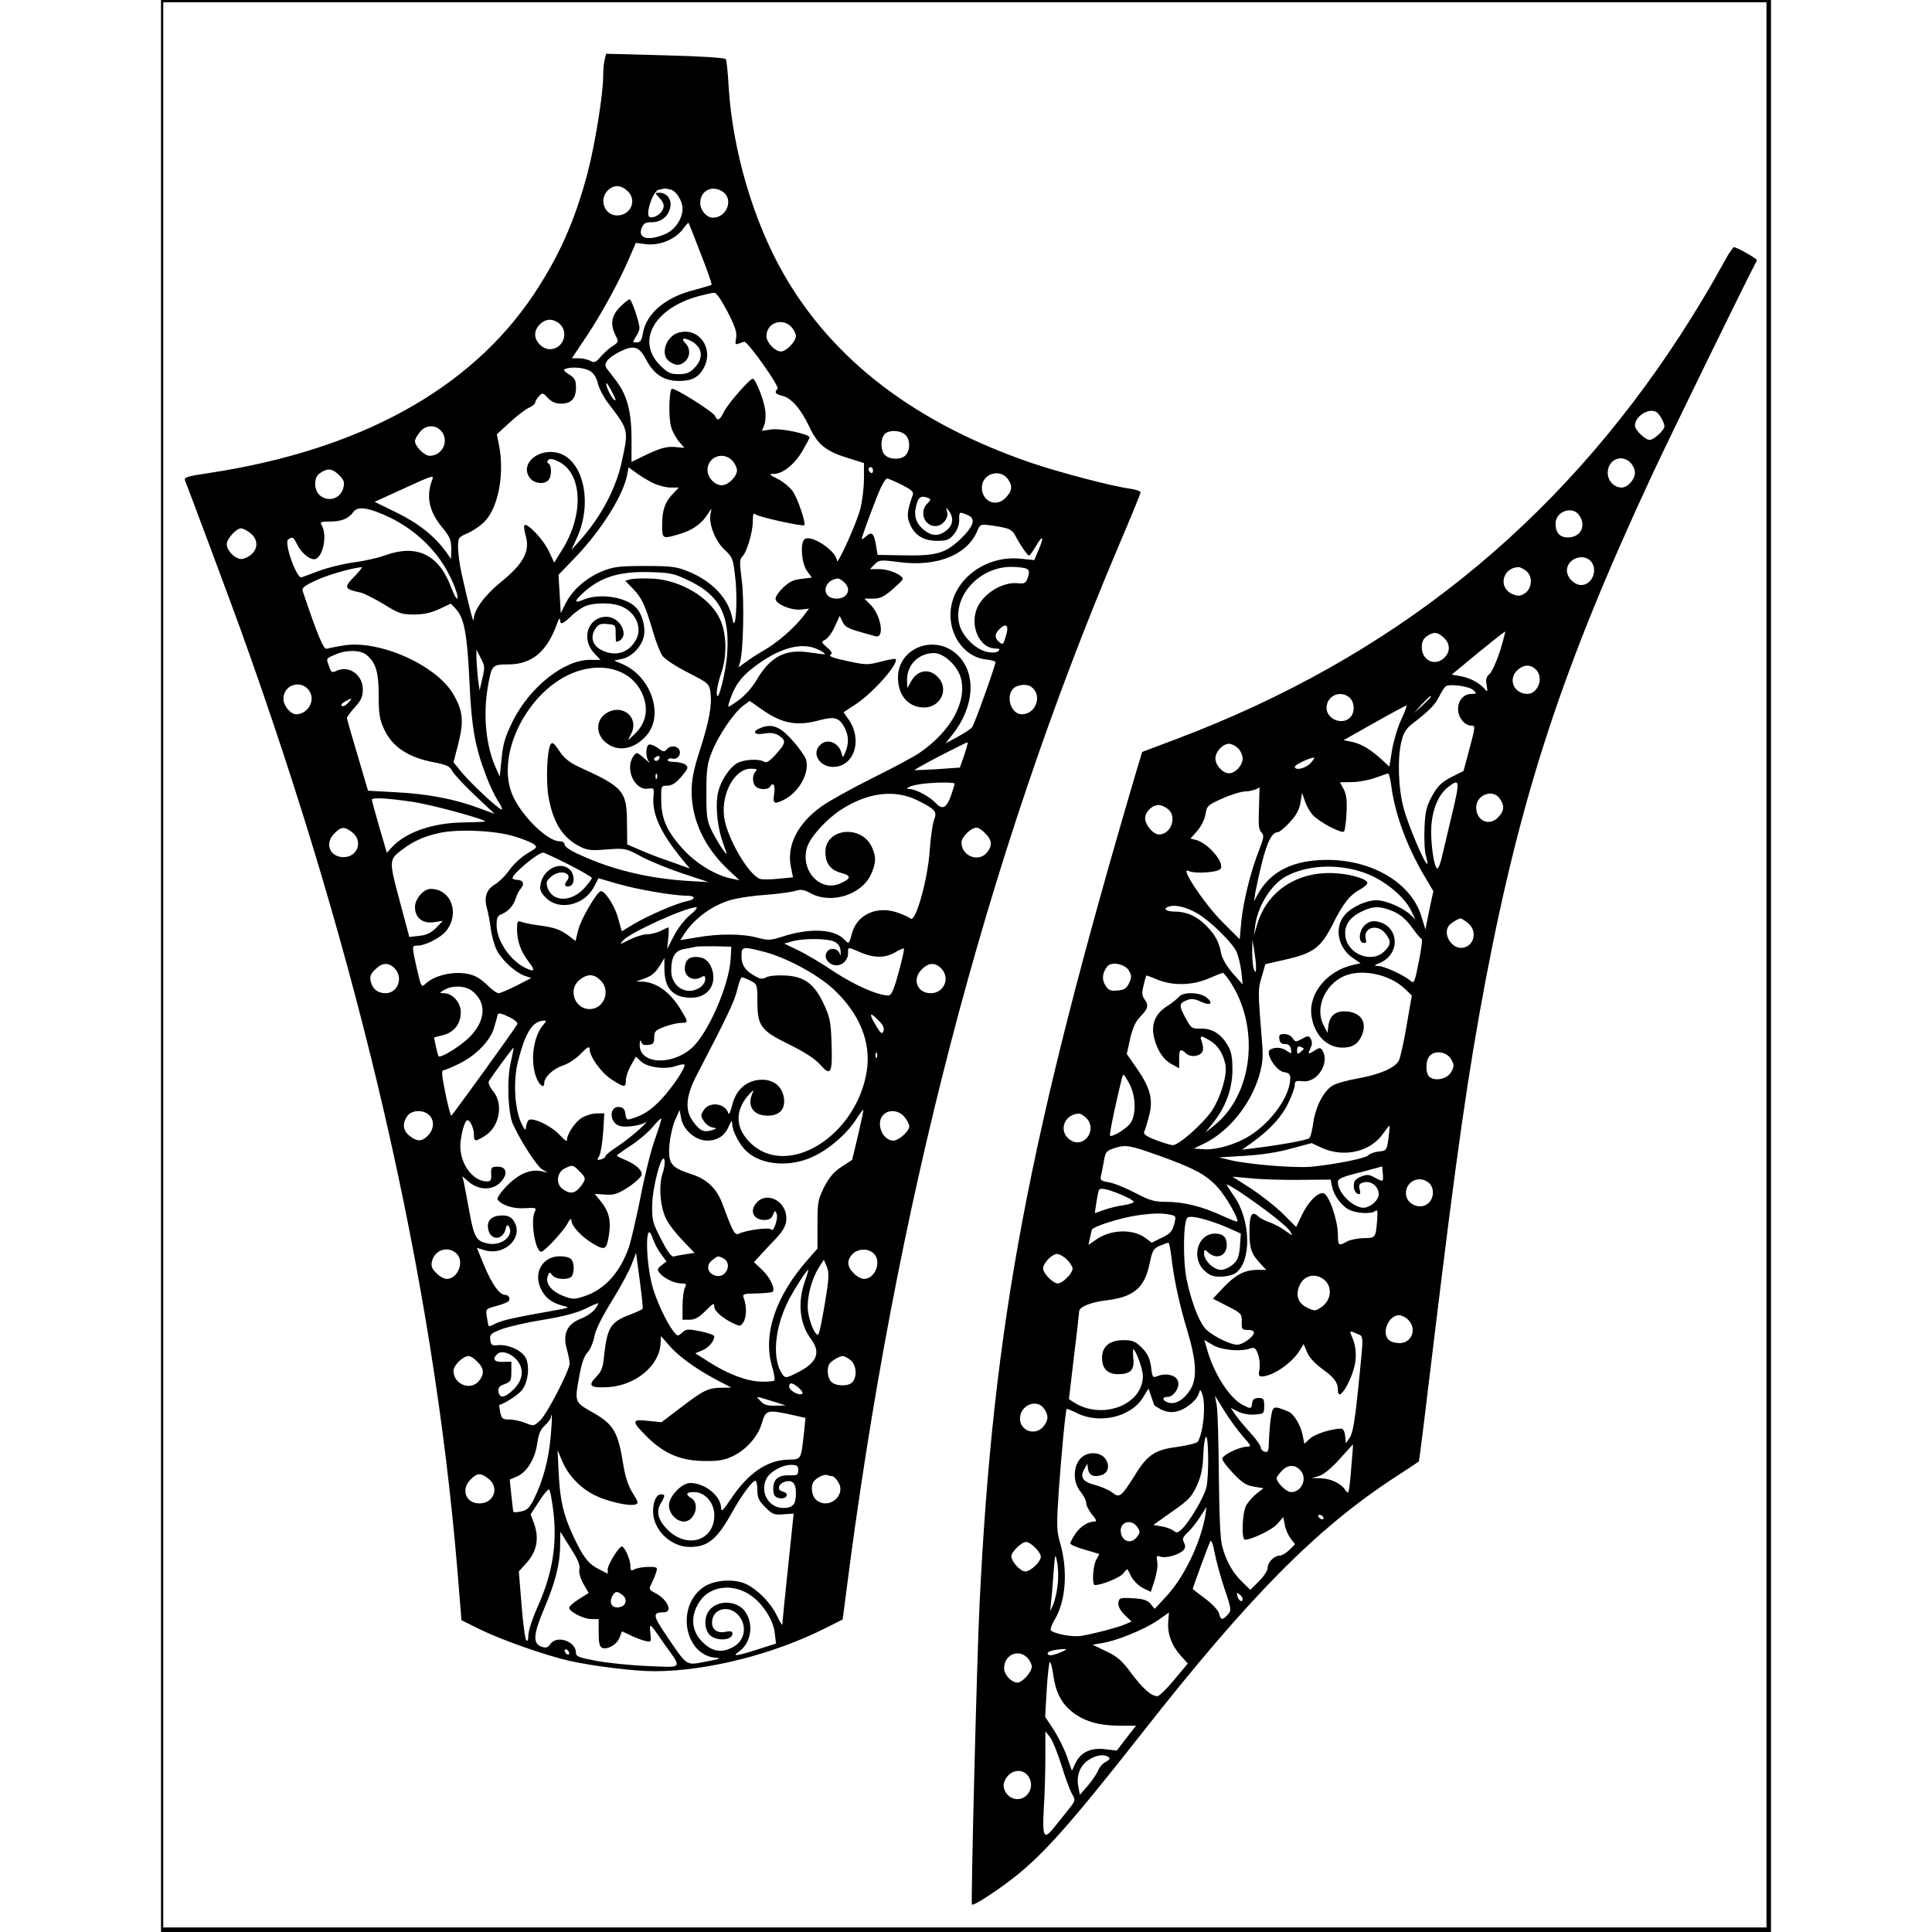 <?xml version="1.0" encoding="UTF-8" standalone="yes"?>
<svg version="1.0" xmlns="http://www.w3.org/2000/svg" width="100mm" height="100mm" viewBox="0 0 710 852" preserveAspectRatio="xMidYMid meet">
  <g transform="translate(0,852) scale(0.1,-0.1)" fill="#000000" stroke="none">
    <path d="M0 4260 l0 -4260 3550 0 3550 0 0 4260 0 4260 -3550 0 -3550 0 0
-4260z m7080 5 l0 -4245 -3535 0 -3535 0 0 4245 0 4245 3535 0 3535 0 0 -4245z"/>
    <path d="M1957 8259 c-4 -13 -7 -46 -7 -74 0 -81 -37 -308 -70 -432 -56 -210
-126 -366 -238 -534 -280 -417 -766 -684 -1430 -785 -96 -14 -112 -19 -106
-33 21 -53 186 -495 241 -646 531 -1472 854 -2874 961 -4170 l17 -210 85 -42
c92 -45 285 -113 390 -137 108 -24 285 -46 378 -46 230 1 521 74 750 189 l78
39 13 99 c217 1713 617 3252 1206 4640 52 122 95 227 95 232 0 5 -21 12 -47
16 -81 11 -312 72 -433 113 -509 174 -874 451 -1092 830 -136 236 -228 550
-245 834 -3 59 -9 111 -12 117 -4 6 -106 13 -267 17 l-261 7 -6 -24z m100
-581 c44 -41 15 -108 -46 -108 -55 0 -81 70 -41 110 26 26 58 25 87 -2z m191
6 c25 -7 52 -51 52 -84 0 -44 -32 -92 -74 -111 -74 -33 -124 -22 -107 24 9 22
17 27 45 27 42 0 74 26 82 66 7 35 -15 64 -48 64 -21 0 -21 0 1 -24 16 -17 21
-31 16 -45 -7 -24 -41 -45 -60 -38 -21 9 14 115 40 120 11 2 22 5 25 6 3 0 15
-2 28 -5z m230 -10 c48 -33 17 -114 -44 -114 -28 0 -56 33 -56 65 0 55 54 81
100 49z m-98 -272 c29 -73 50 -135 48 -138 -3 -2 -36 -12 -74 -22 -129 -32
-214 -104 -229 -192 -5 -31 -11 -40 -27 -40 -19 0 -19 1 -4 25 9 13 16 30 16
37 1 24 -35 128 -43 128 -5 0 -24 -15 -43 -34 -38 -38 -44 -77 -19 -126 14
-27 13 -29 -13 -46 -15 -9 -38 -30 -53 -47 -22 -26 -28 -28 -46 -18 -12 6 -35
11 -51 11 l-30 0 62 93 c69 103 148 248 191 349 l29 67 46 -6 c59 -7 128 22
161 66 12 17 24 30 25 28 2 -1 26 -62 54 -135z m119 -258 c34 -66 42 -92 37
-116 -5 -26 -3 -29 12 -23 9 3 20 7 24 8 14 4 157 -198 147 -207 -15 -16 -10
-24 19 -31 40 -8 84 -58 121 -137 38 -80 74 -109 174 -139 l67 -21 0 -69 c0
-39 -7 -98 -16 -133 -15 -60 -102 -253 -103 -229 -2 44 -118 120 -144 94 -19
-19 -12 -106 12 -139 l21 -29 -46 -6 c-34 -3 -54 -13 -80 -38 -19 -18 -34 -40
-34 -49 0 -24 70 -53 113 -48 l35 4 -29 -38 c-41 -51 -111 -112 -167 -144 -26
-15 -62 -38 -81 -52 l-34 -25 7 24 c14 47 19 274 7 362 -10 76 -10 90 3 103
20 20 46 108 46 157 0 32 3 37 13 28 14 -11 207 -54 214 -47 8 8 -28 115 -50
148 -12 18 -42 43 -67 56 -38 19 -41 22 -19 22 40 0 91 40 127 100 17 30 32
57 32 61 0 15 -129 42 -169 35 l-41 -6 11 27 c5 15 7 45 3 68 -7 47 -43 135
-54 135 -14 0 -112 -113 -128 -147 -17 -36 -29 -42 -38 -18 -7 18 -183 129
-192 120 -12 -12 -14 -134 -2 -169 6 -20 22 -49 35 -64 l23 -27 -44 4 c-35 2
-60 -5 -117 -31 l-72 -35 0 101 c0 119 -19 192 -67 256 -18 23 -37 49 -43 56
-15 21 5 46 58 73 62 31 86 24 117 -36 34 -64 78 -93 144 -93 58 0 89 17 111
60 43 84 -22 176 -109 154 -59 -14 -87 -98 -44 -128 29 -20 47 -20 70 1 22 20
23 56 2 78 -23 23 -11 29 24 11 50 -26 57 -75 15 -118 -21 -22 -36 -28 -70
-28 -37 0 -49 6 -82 39 -107 107 -26 252 170 305 30 8 61 15 69 15 9 1 32 -33
59 -85z m-739 -54 c40 -40 11 -110 -45 -110 -32 0 -65 33 -65 65 0 32 33 65
65 65 14 0 34 -9 45 -20z m1020 -12 c11 -12 20 -30 20 -40 0 -24 -43 -68 -66
-68 -27 0 -64 40 -64 68 0 58 70 83 110 40z m-892 -192 c19 -10 31 -27 39 -58
6 -24 27 -63 45 -86 90 -118 90 -117 62 -249 -25 -124 -93 -252 -188 -358
l-36 -40 26 57 c71 161 22 353 -96 373 -83 14 -154 -52 -116 -109 18 -28 63
-35 84 -14 15 15 16 65 1 74 -7 4 -7 10 -1 16 7 7 23 4 48 -9 104 -54 109
-237 11 -391 l-33 -53 -24 51 c-25 53 -101 132 -108 112 -2 -6 1 -27 7 -47 19
-68 -12 -123 -115 -206 -68 -56 -113 -118 -115 -160 -1 -22 -16 37 -54 204 -8
38 -15 88 -15 113 0 43 2 45 43 63 23 10 57 33 75 52 60 62 88 212 62 339 l-9
45 57 52 c31 29 69 58 85 65 15 7 27 17 27 22 0 5 7 18 16 28 16 17 18 17 40
-7 16 -17 34 -25 58 -25 45 0 66 22 66 71 0 33 -5 42 -31 58 -20 12 -26 21
-17 24 26 10 79 7 106 -7z m103 -98 c16 -31 17 -39 6 -30 -14 12 -41 72 -32
72 3 0 14 -19 26 -42z m-756 -168 c38 -42 7 -110 -50 -110 -24 0 -65 42 -65
65 0 7 9 24 21 39 25 32 68 35 94 6z m2047 -17 c21 -19 24 -62 4 -88 -17 -23
-71 -24 -93 -2 -20 19 -21 70 -3 91 17 21 69 20 92 -1z m-762 -115 c11 -12 20
-31 20 -42 0 -28 -39 -66 -67 -66 -31 0 -63 34 -63 67 0 58 69 85 110 41z
m-353 -97 c23 -11 59 -21 79 -21 l38 0 -26 -27 c-36 -37 -48 -73 -48 -139 0
-61 1 -62 77 -39 58 17 97 45 125 89 15 24 18 26 13 8 -13 -44 15 -122 58
-164 39 -37 40 -41 50 -131 11 -101 0 -247 -13 -176 -16 89 -90 168 -200 211
-47 19 -74 22 -185 22 -111 0 -138 -3 -186 -22 -71 -28 -133 -82 -163 -140
l-23 -46 -5 85 -5 84 77 80 c115 121 209 272 226 362 l6 32 32 -23 c17 -13 50
-33 73 -45z m973 53 c0 -8 -4 -12 -10 -9 -5 3 -10 10 -10 16 0 5 5 9 10 9 6 0
10 -7 10 -16z m-2354 -20 c20 -19 24 -31 19 -52 -18 -78 -125 -66 -125 14 0
23 7 38 22 48 32 23 55 20 84 -10z m2949 -17 c22 -31 18 -54 -11 -83 -42 -43
-104 -15 -104 46 0 61 80 86 115 37z m-2539 -3 c-28 -74 -14 -140 45 -211 33
-40 39 -55 39 -93 l-1 -45 -21 30 c-51 70 -119 125 -216 173 l-100 49 121 55
c136 63 142 64 133 42z m2069 -21 c40 -20 55 -32 51 -43 -27 -79 -28 -95 -13
-132 21 -49 60 -73 120 -73 41 0 53 4 73 28 15 18 24 41 24 63 0 38 -1 38 34
24 41 -15 33 -47 -26 -105 -68 -65 -107 -77 -254 -74 l-114 2 -6 37 c-9 58
-19 68 -43 46 -12 -11 -21 -16 -21 -13 0 11 67 191 86 230 10 20 21 37 26 37
4 0 33 -12 63 -27z m118 -59 c13 -5 13 -8 -4 -25 -36 -36 -13 -99 36 -99 31 0
59 34 52 62 -6 22 -5 22 8 4 22 -30 18 -62 -11 -85 -35 -28 -66 -26 -102 4
-34 29 -44 63 -30 111 9 33 21 40 51 28z m-2368 -89 c112 -56 204 -146 256
-250 23 -45 39 -91 37 -101 -2 -12 -14 7 -31 52 -54 140 -151 185 -289 135
-29 -11 -91 -25 -137 -31 -46 -6 -114 -23 -150 -36 -36 -14 -73 -27 -81 -30
-22 -7 -79 154 -59 167 20 13 22 12 40 -23 19 -39 60 -71 81 -63 33 13 51 103
28 146 -10 17 -7 19 35 19 51 0 83 13 104 43 19 27 71 18 166 -28z m2714 -45
c14 -3 29 -15 35 -26 26 -49 57 -94 64 -94 4 0 17 19 30 41 31 53 38 45 13
-14 l-20 -47 -59 6 c-170 18 -321 -111 -310 -264 7 -94 72 -170 154 -180 24
-2 44 -8 44 -12 0 -15 -93 -275 -103 -287 -5 -7 -34 -26 -63 -42 l-54 -29 30
38 c99 125 107 275 19 355 -100 90 -259 27 -259 -103 0 -79 46 -132 115 -132
75 0 112 84 60 135 -39 40 -91 30 -119 -23 l-15 -27 -1 38 c0 66 52 117 119
117 44 0 106 -58 119 -113 26 -103 -46 -233 -183 -327 -26 -18 -120 -68 -209
-112 -88 -44 -189 -100 -223 -124 -106 -76 -155 -173 -135 -268 l9 -45 -62 -6
c-35 -4 -72 -4 -83 -1 -51 17 -148 184 -159 275 -12 104 47 211 118 211 26 0
30 -3 21 -12 -15 -15 -15 -51 0 -66 15 -15 54 -16 63 -2 15 24 25 7 19 -30 -7
-45 0 -49 45 -26 67 35 113 121 95 178 -4 12 -29 49 -57 80 -54 62 -90 78
-140 59 -43 -16 -34 -34 13 -26 30 5 47 2 65 -9 33 -22 31 -33 -14 -83 -27
-30 -41 -39 -52 -32 -23 14 -89 10 -119 -7 -38 -23 -78 -88 -86 -142 -9 -61 2
-150 26 -214 19 -52 19 -53 0 -28 -11 14 -32 50 -48 80 -25 51 -27 64 -27 175
0 102 4 129 24 178 28 72 96 172 136 203 l31 23 54 -38 c91 -63 153 -75 259
-46 62 16 83 10 106 -35 18 -35 19 -69 3 -107 -10 -25 -12 -26 -16 -8 -11 50
-64 72 -96 39 -38 -37 -2 -96 58 -96 93 0 132 120 67 211 l-21 30 55 36 c79
53 192 182 174 199 -2 2 -31 -3 -65 -12 -57 -15 -67 -15 -148 3 -58 12 -83 21
-74 27 10 6 7 14 -15 33 -27 24 -27 24 -6 35 11 7 30 32 41 58 l21 46 13 -27
c14 -26 21 -29 145 -63 41 -11 25 91 -21 138 l-28 28 38 0 c31 0 48 8 85 40
25 22 46 42 46 46 2 17 -60 44 -101 44 l-44 0 21 21 c20 20 25 21 109 10 166
-22 300 32 344 138 12 29 14 30 59 24 25 -3 57 -9 70 -13z m-3335 -21 c46 -36
30 -95 -31 -113 -27 -9 -73 32 -73 64 0 24 42 70 63 70 8 0 26 -9 41 -21z
m463 -187 c-53 -54 -51 -59 26 -76 15 -4 60 -27 100 -51 64 -40 78 -45 132
-45 42 0 75 7 112 24 l51 24 22 -23 c37 -40 50 -109 60 -315 9 -204 24 -292
74 -422 13 -36 36 -84 50 -107 15 -22 23 -41 18 -41 -12 0 -135 114 -175 163
l-37 45 21 82 c25 98 21 144 -21 217 -75 131 -332 244 -488 216 -32 -5 -64
-12 -72 -14 -13 -4 -42 66 -105 254 -5 14 6 23 57 47 51 24 154 54 203 59 5 1
-8 -16 -28 -37z m2962 29 c10 -7 11 -16 4 -37 -9 -26 -14 -29 -45 -26 -64 6
-143 -40 -175 -101 -41 -80 4 -187 78 -187 17 0 20 -3 12 -11 -7 -7 -25 -9
-49 -4 -49 9 -109 67 -123 120 -32 123 86 255 228 255 31 0 62 -4 70 -9z
m-1484 -55 c129 -64 173 -148 162 -315 -5 -86 -44 -236 -46 -178 -1 15 8 56
20 90 27 78 23 181 -9 243 -46 91 -170 164 -289 172 -39 2 -84 1 -99 -2 l-27
-7 36 -37 c38 -39 53 -73 88 -192 12 -41 30 -87 40 -102 11 -15 61 -48 113
-74 91 -47 94 -49 99 -88 8 -54 -6 -128 -47 -256 -27 -83 -36 -127 -36 -180 0
-126 57 -247 161 -345 l50 -47 -33 7 c-69 13 -155 65 -210 124 -75 80 -102
139 -102 221 -1 65 -1 65 27 65 21 1 38 12 62 40 30 36 32 41 18 53 -9 6 -32
12 -51 12 -18 0 -31 4 -27 10 3 5 11 7 18 5 19 -7 39 11 35 31 -4 24 -41 30
-57 10 -11 -13 -16 -13 -41 6 -15 11 -33 17 -39 14 -15 -10 -14 -59 2 -76 6
-8 -3 -1 -21 15 -33 29 -34 29 -48 11 -40 -55 4 -153 64 -144 26 4 27 2 24
-33 -8 -77 31 -162 126 -278 l34 -41 -87 31 c-48 16 -110 40 -138 53 l-51 22
-1 90 c0 145 -14 162 -210 251 -45 21 -67 39 -89 72 -23 35 -31 40 -38 28 -16
-29 -21 -162 -9 -232 20 -112 62 -179 136 -217 34 -18 51 -20 121 -14 81 6 84
5 151 -31 37 -20 120 -54 183 -75 l115 -38 -90 5 c-175 11 -334 49 -477 115
-40 17 -68 36 -68 45 0 9 -9 15 -23 15 -51 0 -160 105 -203 195 -90 189 77
500 300 560 115 31 221 -7 265 -97 34 -71 23 -136 -33 -188 l-27 -25 14 28
c40 77 -47 141 -117 86 -39 -31 -37 -88 5 -123 53 -45 128 -31 182 33 75 89
18 256 -105 311 l-40 17 34 7 c43 8 87 53 97 99 9 36 -5 94 -30 123 -41 50
-161 70 -234 40 -42 -18 -45 -9 -7 26 78 73 162 99 299 95 95 -3 108 -7 178
-41z m677 -3 c35 -31 16 -73 -33 -73 -68 0 -63 80 5 89 5 0 18 -6 28 -16z
m-977 -109 c60 -28 87 -92 61 -143 -32 -61 -92 -79 -155 -47 -38 20 -49 57
-26 92 13 21 23 25 53 22 36 -3 37 -4 37 -41 0 -20 1 -37 2 -37 17 0 33 17 33
35 0 39 -37 75 -76 75 -80 0 -113 -96 -55 -159 l29 -31 -47 0 c-114 0 -266
-121 -340 -271 -33 -67 -43 -100 -49 -164 l-8 -80 -18 40 c-43 96 -56 231 -35
354 17 98 19 101 91 101 103 0 170 56 214 178 7 21 13 29 14 20 0 -25 9 -22
45 11 16 17 44 37 60 45 39 20 128 20 170 0z m1693 -121 c-13 -47 -14 -49 -33
-33 -19 16 -19 34 1 54 29 30 44 20 32 -21z m-827 -69 c17 -8 29 -17 27 -19
-1 -1 -30 2 -63 7 -110 18 -177 -16 -238 -120 -20 -34 -52 -70 -81 -91 -47
-33 -48 -34 -41 -10 20 67 50 112 106 154 114 89 218 117 290 79z m-1995 -22
c41 -33 54 -75 54 -179 0 -82 4 -106 24 -149 36 -78 107 -125 221 -146 55 -11
69 -17 80 -39 8 -14 52 -62 100 -107 l86 -81 -68 25 c-106 40 -227 63 -364 70
l-126 7 -46 156 c-26 86 -47 160 -47 165 0 5 16 26 35 47 28 31 35 47 35 79 0
64 -61 107 -115 82 -21 -10 -25 -8 -34 20 -13 36 -15 33 29 52 47 21 110 20
136 -2z m511 -104 l-12 -53 -7 50 c-3 28 -6 68 -7 90 l0 40 19 -37 c18 -33 19
-42 7 -90z m-758 -64 c19 -42 -16 -94 -63 -94 -25 0 -56 38 -56 68 0 69 90 88
119 26z m3177 28 c53 -35 24 -122 -40 -122 -46 0 -72 75 -39 112 16 18 59 24
79 10z m-3011 -72 c-10 -11 -22 -17 -28 -13 -5 3 1 12 14 19 33 18 35 17 14
-6z m2717 -231 l-19 -54 -99 -7 c-54 -3 -100 -5 -101 -4 -2 1 50 30 115 64 64
33 118 60 119 58 2 -1 -5 -27 -15 -57z m-1347 -18 c-3 -6 -11 -8 -17 -5 -6 4
-5 9 3 15 16 10 23 4 14 -10z m-8 -83 c-3 -8 -6 -5 -6 6 -1 11 2 17 5 13 3 -3
4 -12 1 -19z m1313 -24 c0 -4 -8 -28 -17 -55 -20 -54 -38 -62 -69 -28 -23 25
-86 59 -110 59 -28 0 -7 13 33 20 48 10 163 12 163 4z m-163 -74 c78 -39 87
-49 72 -86 -6 -16 -15 -76 -19 -134 -8 -126 -62 -319 -84 -301 -7 6 -33 18
-57 26 -89 32 -177 -6 -201 -88 -15 -54 -13 -52 -37 -28 -45 45 -153 49 -272
10 -51 -16 -60 -17 -110 -4 -66 18 -170 18 -266 1 l-73 -12 16 25 c46 72 129
132 214 154 30 8 98 18 150 21 52 4 109 12 127 17 25 8 39 6 69 -11 91 -48
224 -6 265 84 23 51 24 78 3 122 -47 99 -204 81 -204 -23 0 -51 22 -80 71 -93
45 -12 43 -25 -8 -47 -90 -37 -176 62 -143 163 16 46 85 122 150 164 119 76
236 90 337 40z m-2228 -6 c83 -12 321 -77 321 -87 0 -1 -44 -3 -98 -4 -136 -2
-256 -44 -316 -112 l-20 -22 -33 113 c-18 62 -33 116 -33 121 0 11 63 8 179
-9z m-265 -135 c48 -38 23 -109 -39 -109 -61 0 -85 61 -40 105 29 30 45 31 79
4z m2791 -4 c30 -29 32 -55 7 -85 -37 -45 -112 -15 -112 45 0 24 42 65 67 65
8 0 25 -11 38 -25z m-2075 -14 c36 -11 74 -26 84 -34 17 -13 15 -15 -29 -41
-26 -15 -61 -48 -78 -72 -17 -25 -46 -53 -64 -64 -38 -22 -50 -58 -35 -108 6
-21 13 -62 17 -92 4 -30 16 -71 26 -91 22 -43 81 -97 122 -112 l30 -10 -64
-33 c-35 -18 -71 -33 -80 -34 -8 0 -28 14 -45 31 -16 17 -43 38 -61 45 -63 27
-166 11 -215 -33 -21 -19 -20 -20 -43 80 -19 87 -19 87 8 87 35 1 101 35 125
65 61 78 21 185 -69 185 -31 0 -69 -44 -69 -80 0 -47 33 -74 83 -67 l40 6 -30
-31 c-22 -22 -43 -32 -74 -35 l-44 -5 -43 161 c-47 176 -47 180 10 223 50 38
94 58 162 74 84 19 251 12 336 -15z m237 -123 c57 -29 103 -56 103 -60 0 -4
-14 -23 -31 -42 -57 -65 -141 -66 -164 -2 -8 25 -6 31 17 51 39 33 97 15 67
-21 -14 -17 -6 -29 16 -21 20 8 19 51 -1 71 -41 41 -117 5 -130 -62 -5 -26 -1
-36 24 -62 59 -58 170 -32 212 50 l19 37 83 -24 c85 -25 247 -53 306 -53 40 0
42 -16 2 -24 -46 -9 -171 -63 -233 -100 l-55 -33 -16 57 c-14 54 -57 120 -76
120 -16 0 -89 -124 -100 -171 l-12 -49 -31 24 c-38 28 -62 36 -137 46 -30 4
-63 11 -72 15 -15 6 -18 1 -18 -32 0 -54 17 -100 52 -145 31 -40 25 -47 -20
-24 -66 35 -122 120 -122 186 0 33 4 42 23 49 28 11 53 39 62 71 4 14 14 33
22 42 18 20 9 38 -18 38 -10 0 -19 4 -19 8 0 18 112 112 135 112 5 0 56 -24
112 -52z m535 -224 c-24 -20 -56 -62 -71 -93 l-29 -56 5 48 c3 26 3 47 0 47
-2 0 -18 -7 -33 -15 -16 -8 -43 -15 -60 -15 -17 0 -52 -11 -78 -24 -43 -22
-45 -22 -29 -4 32 36 275 146 323 147 8 0 -4 -16 -28 -35z m638 -117 c17 -9
26 -22 27 -42 1 -17 -1 -23 -3 -13 -7 22 -33 31 -51 17 -22 -19 -11 -52 19
-63 33 -12 68 14 68 51 0 28 -3 28 55 3 60 -26 111 -25 154 1 18 11 35 18 37
16 3 -2 -8 -50 -23 -105 -21 -77 -32 -102 -45 -102 -46 0 -147 44 -240 105
-56 38 -129 81 -162 96 l-58 28 33 9 c49 15 160 14 189 -1z m-458 -77 c-7
-117 -102 -333 -174 -394 -91 -78 -230 -67 -227 18 1 18 3 23 6 13 3 -13 12
-17 31 -15 23 2 27 8 27 33 0 26 5 32 45 47 25 9 57 17 73 17 33 1 33 2 2 54
-46 79 -109 126 -173 128 l-27 1 30 10 c39 14 54 26 77 63 l18 30 0 -47 c0
-87 38 -128 118 -128 73 0 114 57 92 126 -13 37 -35 54 -72 54 -32 0 -48 -18
-48 -52 0 -36 36 -56 69 -39 18 10 21 9 21 -8 0 -11 -10 -27 -22 -35 -57 -40
-128 1 -128 73 0 62 17 90 59 96 20 4 43 8 51 10 8 2 47 2 85 2 l70 -2 -3 -55z
m142 34 c98 -24 236 -98 308 -163 119 -109 171 -238 150 -367 -47 -285 -348
-471 -511 -316 -68 65 -72 142 -11 212 19 21 27 26 20 13 -28 -59 0 -103 66
-103 54 0 80 31 70 84 -11 55 -58 83 -122 72 -53 -11 -90 -49 -105 -109 -7
-28 -14 -45 -17 -37 -13 45 -82 54 -108 15 -15 -23 -15 -27 0 -49 8 -14 26
-26 38 -28 21 -4 21 -5 -6 -13 -35 -10 -53 0 -84 46 -32 47 -26 108 20 197
130 249 168 328 179 377 7 30 16 55 21 55 5 0 22 -7 38 -15 29 -15 30 -18 30
-88 0 -112 14 -131 140 -193 71 -35 115 -64 138 -90 46 -53 54 -36 49 97 -3
92 -7 113 -34 171 -42 89 -84 121 -168 126 -36 2 -71 -1 -84 -7 -16 -9 -27 -9
-43 0 -48 24 -68 51 -68 91 0 44 4 45 94 22z m-1624 -74 c40 -40 15 -110 -40
-110 -34 0 -57 18 -65 52 -5 21 -1 33 19 52 30 31 59 33 86 6z m2410 0 c42
-42 14 -110 -46 -110 -60 0 -83 62 -39 105 29 30 58 32 85 5z m-1503 -52 c48
-45 18 -128 -47 -128 -67 0 -96 88 -44 129 34 27 62 27 91 -1z m-565 -48 c63
-49 61 -126 -5 -197 -36 -40 -133 -101 -143 -91 -2 2 -7 22 -12 44 l-8 39 40
10 c49 13 78 50 78 101 0 43 -36 84 -75 84 -21 1 -21 1 3 15 36 21 93 18 122
-5z m199 -147 c-13 -24 -286 -402 -291 -403 -3 0 -15 45 -26 100 -15 72 -18
100 -9 100 6 0 39 14 72 30 75 38 138 103 153 162 7 23 14 48 15 54 2 8 18 5
48 -10 27 -13 42 -26 38 -33z m1615 -30 c-6 -15 -11 -12 -32 22 -33 55 -30 66
7 28 23 -22 30 -36 25 -50z m-1499 29 c-44 -49 -60 -157 -33 -231 13 -36 36
-54 36 -28 0 27 38 63 82 78 23 7 60 31 80 53 29 29 38 34 38 21 0 -35 52
-107 98 -136 56 -36 62 -36 62 -3 0 15 10 44 22 65 l22 39 23 -21 c27 -26 107
-37 154 -20 18 6 34 9 37 6 9 -8 -52 -100 -101 -152 -45 -48 -81 -72 -134 -87
-18 -6 -22 -2 -25 21 -2 20 -9 29 -25 31 -49 7 -47 -72 2 -84 29 -7 93 3 115
18 8 6 -5 -9 -30 -32 -25 -23 -69 -57 -97 -76 -29 -18 -53 -38 -53 -43 0 -5
-9 -11 -20 -14 -18 -4 -18 -3 -7 16 6 12 14 59 17 105 l5 82 -34 0 c-18 0 -48
-9 -66 -20 -30 -19 -65 -72 -65 -99 0 -7 -13 4 -30 22 -38 43 -129 85 -141 65
-5 -7 -9 -22 -10 -33 0 -13 -8 -5 -21 24 -29 63 -35 187 -14 269 33 130 64
179 115 181 11 1 11 -3 -2 -17z m-144 -164 c-19 -79 -13 -229 10 -278 37 -79
105 -183 128 -197 l24 -14 -28 6 c-48 10 -99 -11 -151 -64 -27 -27 -45 -54
-42 -60 16 -25 69 -43 121 -39 47 3 52 1 44 -14 -21 -39 1 -178 28 -178 14 0
99 92 116 125 10 19 16 24 17 13 0 -25 45 -73 96 -103 53 -31 59 -27 70 43 9
59 -1 100 -35 142 l-28 35 46 -3 c39 -3 54 2 104 34 31 21 57 46 57 55 0 21
-27 44 -73 64 -20 8 -37 17 -37 19 0 2 28 22 63 45 34 22 77 59 96 82 18 22
35 38 37 36 2 -2 -10 -41 -26 -86 -17 -45 -46 -160 -64 -254 -19 -95 -42 -194
-51 -222 -38 -114 -107 -191 -197 -221 -46 -15 -53 -15 -94 1 -52 20 -79 54
-69 86 7 21 9 21 20 6 16 -22 81 -23 89 -1 10 25 7 59 -6 72 -7 7 -28 12 -49
12 -76 0 -118 -72 -84 -143 19 -40 47 -62 96 -75 33 -8 32 -9 -36 -21 -170
-30 -230 -43 -258 -57 -16 -9 -30 -14 -32 -12 -1 2 -5 19 -8 40 -5 35 -5 36
36 47 23 6 48 15 56 20 15 10 7 31 -13 31 -23 0 -56 46 -90 127 l-33 80 33
-10 c92 -28 178 60 128 131 -10 15 -25 22 -48 22 -45 0 -68 -20 -64 -54 6 -57
65 -60 78 -5 4 17 8 20 14 11 25 -41 -32 -88 -92 -76 -52 11 -61 26 -82 140
-11 60 -22 120 -25 133 l-6 24 31 -27 c43 -35 101 -36 136 -1 35 35 30 70 -11
70 -27 0 -30 -3 -29 -32 2 -27 -2 -33 -18 -33 -61 0 -117 73 -118 154 0 44 19
116 31 116 13 0 29 -36 29 -64 0 -31 5 -32 47 -6 66 40 85 142 37 199 -15 18
-22 36 -18 43 11 19 105 148 109 148 1 0 -4 -28 -12 -62z m1614 20 c-3 -8 -6
-5 -6 6 -1 11 2 17 5 13 3 -3 4 -12 1 -19z m-83 -344 l-26 -109 -46 -30 c-34
-22 -55 -46 -77 -89 -28 -56 -30 -68 -30 -166 l0 -106 -42 -48 c-143 -162
-199 -330 -159 -470 10 -32 14 -61 11 -64 -3 -3 -30 -6 -59 -5 -63 2 -146 33
-230 87 l-60 38 31 13 c29 12 53 41 53 62 0 5 -27 15 -61 22 -55 11 -63 11
-81 -6 -19 -17 -20 -17 -39 7 -31 40 -77 140 -93 201 -32 126 -29 305 3 206 7
-19 22 -49 36 -67 l24 -33 -22 -17 c-19 -15 -20 -20 -7 -35 19 -23 65 -45 95
-45 22 0 24 -3 15 -19 -5 -11 -10 -47 -10 -80 l0 -61 31 0 c22 0 41 10 66 35
39 39 43 41 43 22 0 -18 36 -50 80 -71 33 -16 35 -16 47 1 15 20 17 71 4 105
-8 22 -7 23 56 24 35 1 66 4 70 7 13 13 -11 64 -45 96 l-37 35 32 35 c18 20
46 50 62 66 42 44 54 72 47 111 -12 63 -85 95 -126 54 -37 -37 -20 -80 32 -80
20 0 31 7 37 23 8 20 10 20 16 4 8 -19 -14 -84 -24 -69 -7 11 -112 -3 -141
-18 -19 -10 -28 6 -71 123 -27 76 -70 117 -143 140 -86 28 -100 45 -94 126 3
36 14 86 25 111 l20 45 7 -37 c9 -51 64 -98 114 -98 46 0 78 21 96 63 13 28
14 29 15 9 1 -30 33 -92 63 -119 66 -62 193 -72 295 -23 71 33 150 102 190
166 15 23 29 42 30 40 2 -2 -9 -52 -23 -112z m-1892 89 c24 -22 23 -62 -4 -90
-27 -28 -48 -29 -82 -2 -29 23 -33 54 -10 87 18 27 69 30 96 5z m2097 -9 c12
-15 21 -33 21 -41 0 -21 -46 -63 -70 -63 -49 0 -80 79 -44 114 24 25 69 20 93
-10z m-1067 -248 c-18 -54 -11 -149 16 -202 11 -23 44 -65 73 -95 l52 -54 -39
-6 c-21 -3 -46 -8 -53 -10 -10 -3 -28 22 -55 75 -37 71 -41 85 -40 150 1 81
42 235 54 202 3 -11 0 -38 -8 -60z m-367 9 c30 -29 31 -35 4 -69 -24 -30 -45
-33 -77 -10 -32 22 -27 74 8 91 34 17 37 17 65 -12z m-543 -362 c38 -34 8
-113 -42 -113 -12 0 -32 11 -46 26 -20 19 -24 31 -19 52 12 50 69 69 107 35z
m1840 0 c38 -34 8 -113 -42 -113 -12 0 -32 11 -45 25 -30 29 -32 58 -5 85 24
24 67 26 92 3z m-1018 -245 c-3 -3 -26 -14 -52 -24 -89 -33 -104 -56 -118
-183 -5 -54 -12 -70 -36 -94 -38 -39 -24 -49 57 -44 120 9 223 95 228 192 l2
33 33 -38 c41 -49 117 -104 206 -152 l71 -37 -42 -1 c-59 0 -81 -11 -179 -86
l-87 -66 -59 6 c-75 9 -75 -1 0 -75 75 -72 147 -102 253 -102 58 -1 85 4 122
22 58 28 110 87 126 143 19 62 21 63 145 36 l48 -11 -6 -61 c-14 -126 -11
-121 -70 -123 -93 -2 -176 -59 -252 -172 -34 -51 -44 -61 -44 -42 0 53 -71
111 -136 111 -38 0 -94 -59 -94 -99 0 -35 33 -71 66 -71 47 0 72 78 34 102
-29 18 -25 28 11 28 48 0 89 -47 89 -102 0 -113 -120 -150 -206 -64 -42 42
-52 80 -30 116 20 34 20 40 1 40 -20 0 -35 -32 -35 -75 0 -83 80 -159 165
-157 79 1 118 35 186 157 38 69 87 135 100 135 5 0 9 -18 9 -41 0 -34 6 -47
35 -76 31 -31 40 -35 80 -31 25 2 45 3 45 3 0 -1 -11 -108 -25 -239 -14 -131
-25 -243 -25 -250 0 -6 -11 12 -24 39 -28 60 -98 128 -150 145 -58 19 -138 9
-179 -23 -119 -90 -74 -303 65 -308 21 -1 6 -7 -46 -16 -93 -18 -83 -24 -175
111 -63 93 -65 105 -13 106 41 0 16 57 -39 85 -28 15 -29 17 -15 43 7 15 17
37 20 50 7 20 4 22 -34 22 -23 0 -50 -5 -61 -10 -16 -9 -19 -7 -19 15 0 28
-26 85 -38 85 -13 -1 -62 -80 -62 -100 l0 -20 -39 20 c-46 23 -70 54 -112 144
-44 94 -59 157 -65 276 l-5 105 21 -50 c27 -63 81 -119 145 -150 55 -27 149
-48 176 -40 16 5 15 10 -11 51 -19 30 -32 70 -40 117 -24 152 -42 184 -134
237 -82 46 -82 47 -63 152 11 63 22 97 38 114 12 12 25 44 30 70 6 31 34 87
78 158 38 61 77 134 87 161 l19 50 16 -120 c9 -66 15 -123 13 -127z m357 222
c40 -22 11 -88 -34 -76 -37 9 -46 45 -17 68 26 21 26 21 51 8z m447 -196 c-12
-71 -24 -133 -29 -138 -11 -13 -39 49 -46 103 -6 54 14 137 48 191 l22 35 13
-31 c11 -27 10 -51 -8 -160z m-89 94 c-33 -94 -22 -188 28 -254 44 -59 26
-104 -62 -148 -46 -23 -51 -24 -63 -9 -48 65 -38 202 24 326 25 49 81 137 88
137 2 0 -5 -24 -15 -52z m-926 -122 c-10 -13 -37 -32 -61 -41 -61 -24 -81 -67
-63 -133 8 -26 13 -55 13 -66 -2 -32 -99 -220 -129 -249 -29 -27 -30 -27 -66
-12 -20 8 -52 15 -70 15 -31 0 -35 4 -41 32 -3 17 -5 32 -4 32 32 11 86 47
101 67 28 38 34 112 13 145 -21 32 -75 55 -118 52 -29 -3 -33 0 -36 24 -3 23
2 28 52 47 30 11 113 30 183 41 86 14 146 30 183 48 30 15 57 26 58 25 2 -1
-4 -13 -15 -27z m-345 -222 c34 -39 30 -88 -12 -130 -39 -39 -63 -43 -68 -11
-2 17 4 25 27 33 27 10 30 15 30 55 l0 44 -37 -1 c-39 -1 -48 12 -26 34 18 18
59 6 86 -24z m-173 -9 c30 -29 32 -55 7 -85 -37 -45 -112 -15 -112 45 0 24 42
65 67 65 8 0 25 -11 38 -25z m1646 7 c25 -21 30 -71 9 -96 -16 -21 -74 -20
-94 0 -17 16 -21 61 -8 80 9 13 43 33 58 34 7 0 22 -8 35 -18z m-230 -121 c13
-11 21 -23 17 -27 -12 -11 -58 13 -58 31 0 20 13 19 41 -4z m-100 -65 l44 -14
-46 -1 c-35 -1 -50 4 -65 20 -22 24 -30 25 67 -5z m-993 -156 c-9 -99 -34
-192 -74 -272 -18 -36 -30 -48 -54 -53 -17 -4 -33 -5 -35 -3 -2 1 -6 35 -10
73 l-7 70 32 14 c43 18 80 78 89 145 6 41 14 62 34 80 15 14 27 31 27 37 0 7
2 10 3 8 2 -2 0 -47 -5 -99z m1092 -144 c0 -21 -4 -23 -39 -22 -49 1 -71 -17
-71 -60 0 -24 5 -34 20 -39 21 -7 40 0 40 14 0 5 -9 11 -20 14 -24 6 -18 33
10 42 34 11 50 -5 50 -49 0 -51 -13 -66 -57 -66 -64 0 -104 72 -72 131 15 29
69 59 107 59 27 0 32 -4 32 -24z m-1366 -37 c50 -39 24 -109 -40 -109 -60 0
-83 62 -39 105 29 30 45 31 79 4z m1517 11 c5 0 16 -11 25 -25 39 -60 -44
-127 -98 -78 -18 16 -24 59 -10 79 12 17 46 34 60 29 8 -3 18 -5 23 -5z
m-1231 -153 c18 -146 -4 -279 -70 -425 -22 -49 -40 -105 -40 -123 0 -20 -4
-29 -9 -23 -5 5 -15 75 -21 156 l-12 148 35 39 c44 49 55 106 33 170 l-16 43
38 58 c20 32 40 55 44 51 4 -3 12 -46 18 -94z m115 -257 c-3 -15 4 -40 18 -65
l23 -40 -43 -27 c-24 -15 -43 -32 -43 -38 0 -17 63 -50 98 -50 l32 0 0 -60 c0
-46 4 -62 16 -67 24 -9 65 15 76 45 l11 28 36 -17 c20 -10 49 -21 65 -25 28
-7 28 -6 24 34 -4 48 -6 50 61 -47 81 -113 86 -105 -75 -98 -76 3 -178 14
-226 23 -74 14 -88 19 -88 35 0 51 -84 80 -113 39 -12 -17 -19 -19 -41 -11
-37 15 -34 54 14 168 48 112 70 197 70 278 l1 60 44 -70 c33 -51 44 -77 40
-95z m758 -117 c54 -39 98 -109 104 -167 l5 -44 -81 -26 c-94 -30 -115 -32
-83 -10 52 36 67 115 32 171 -33 55 -122 61 -162 12 -24 -29 -23 -84 2 -109
29 -29 100 -25 100 6 0 10 -8 12 -30 8 -35 -8 -60 9 -60 40 0 62 74 82 117 32
40 -47 28 -113 -27 -141 -46 -24 -85 -19 -124 16 -57 50 -65 119 -21 186 47
71 149 82 228 26z m-569 4 c26 -19 17 -51 -15 -55 -31 -4 -44 19 -29 49 13 22
20 24 44 6z m-234 -258 c0 -6 -4 -7 -10 -4 -5 3 -10 11 -10 16 0 6 5 7 10 4 6
-3 10 -11 10 -16z"/>
    <path d="M6912 7398 c-10 -18 -43 -76 -72 -128 -30 -52 -91 -153 -138 -225
-546 -841 -1277 -1427 -2224 -1784 l-151 -57 -24 -79 c-478 -1621 -633 -2442
-693 -3675 -12 -238 -39 -1322 -34 -1329 6 -7 100 53 180 115 133 103 254 239
570 641 474 604 770 903 1118 1130 56 36 102 67 103 68 2 1 32 246 68 546 98
810 150 1173 226 1574 157 826 342 1387 732 2225 76 164 415 858 465 952 3 6
-88 58 -102 58 -2 0 -13 -15 -24 -32z m-316 -696 c13 -9 34 -46 34 -62 0 -17
-47 -60 -65 -60 -20 0 -65 44 -65 63 0 42 63 81 96 59z m-116 -222 c11 -11 20
-31 20 -45 0 -29 -32 -65 -58 -65 -34 0 -62 29 -62 65 0 57 60 85 100 45z
m-226 -232 c33 -47 7 -98 -50 -98 -36 0 -54 21 -54 61 0 54 74 80 104 37z m54
-206 c29 -38 2 -102 -45 -102 -30 0 -63 33 -63 64 0 53 75 80 108 38z m-290
-38 c32 -22 30 -78 -3 -100 -21 -14 -30 -14 -55 -4 -64 27 -46 115 25 119 6 1
21 -6 33 -15z m-113 -355 c-15 -46 -35 -91 -46 -101 -14 -12 -18 -24 -13 -50
5 -28 4 -31 -8 -17 -23 27 -64 49 -106 57 l-40 7 116 96 c65 53 118 95 120 94
1 -1 -9 -40 -23 -86z m-248 59 c28 -26 30 -61 3 -88 -41 -41 -100 -13 -100 46
0 23 7 38 22 48 30 21 47 20 75 -6z m411 -146 c29 -37 2 -102 -42 -102 -63 0
-89 71 -39 109 28 23 59 20 81 -7z m-280 -86 c15 -15 15 -16 -8 -16 -35 0 -60
-28 -60 -67 0 -37 29 -73 59 -73 18 0 17 -5 -8 -100 l-27 -100 -54 -27 c-43
-23 -60 -39 -84 -82 -25 -46 -31 -68 -34 -141 -2 -47 0 -102 6 -123 6 -20 8
-37 6 -37 -12 0 -88 181 -105 250 -23 87 -27 222 -8 293 8 35 21 55 47 75 75
58 99 82 118 119 10 21 24 42 29 46 16 13 105 1 123 -17z m-546 -33 c22 -20
24 -66 2 -87 -35 -36 -104 -7 -104 42 0 54 62 81 102 45z m358 4 c0 -2 -17
-19 -37 -38 l-38 -34 34 38 c33 34 41 42 41 34z m-130 -99 c-16 -33 -34 -94
-41 -135 l-12 -74 -31 29 c-50 46 -91 71 -132 80 l-39 8 135 76 c74 42 138 76
142 77 4 1 -6 -27 -22 -61z m-720 -128 c11 -11 20 -31 20 -45 0 -30 -32 -65
-60 -65 -28 0 -60 35 -60 65 0 30 32 65 60 65 11 0 29 -9 40 -20z m320 -65
c-22 -24 -70 -35 -70 -16 0 8 64 39 84 40 5 1 -1 -10 -14 -24z m355 -97 c15
-121 65 -260 140 -390 l46 -78 -18 -84 -17 -85 -18 59 c-48 155 -236 259 -448
247 -132 -7 -222 -57 -274 -152 l-16 -30 6 40 c4 22 17 82 30 134 23 91 44
131 69 131 7 0 31 20 53 44 28 30 42 56 47 86 l7 44 13 -38 c7 -21 23 -48 35
-61 29 -31 127 -82 137 -72 4 5 9 41 11 81 3 54 0 81 -12 105 l-17 31 53 1
c29 0 76 9 103 19 28 10 53 19 57 19 3 1 9 -23 13 -51z m268 -130 c-19 -79
-39 -164 -45 -190 -6 -27 -15 -48 -19 -48 -15 0 -31 115 -27 185 5 78 32 141
74 174 52 41 53 29 17 -121z m-851 28 c-3 -72 -1 -97 11 -107 12 -12 11 -22
-11 -79 -38 -98 -70 -229 -78 -315 l-7 -77 -77 77 c-80 80 -191 247 -148 224
24 -13 124 -7 139 8 24 24 -52 115 -107 129 l-24 6 30 34 c17 20 33 51 36 73
6 37 10 41 75 70 38 17 84 31 102 31 23 0 62 13 62 20 0 0 -2 -42 -3 -94z
m1062 42 c22 -32 20 -55 -9 -84 -39 -39 -95 -13 -95 45 0 56 73 84 104 39z
m-1466 -44 c45 -31 18 -114 -37 -114 -25 0 -61 42 -61 71 0 29 31 59 60 59 9
0 26 -7 38 -16z m885 -289 c78 -32 159 -99 189 -159 l20 -41 -23 22 c-34 31
-108 63 -149 63 -44 0 -108 -29 -138 -63 -50 -54 -33 -148 36 -193 l32 -22
-32 -7 c-117 -26 -200 -128 -184 -228 13 -82 68 -137 136 -137 44 0 70 16 86
55 25 61 -8 105 -79 105 -40 0 -64 -22 -69 -65 l-4 -30 -18 36 c-37 72 5 174
88 213 77 36 203 11 272 -55 l30 -29 -23 -133 c-12 -72 -28 -142 -34 -154 -17
-32 -83 -61 -177 -78 -46 -8 -98 -22 -115 -32 -40 -24 -76 -94 -86 -167 -4
-31 -12 -61 -17 -65 -8 -9 -139 -32 -248 -45 l-49 -6 44 31 c78 56 131 113
160 174 16 33 29 69 29 80 0 18 5 20 35 17 65 -8 121 82 86 137 -8 12 -13 12
-37 -4 -19 -12 -25 -13 -22 -4 4 8 9 21 12 29 3 8 1 22 -4 30 -8 13 -13 13
-38 -1 -27 -15 -30 -15 -41 2 -6 11 -23 19 -37 19 -21 0 -25 -4 -22 -22 2 -16
10 -23 25 -22 15 0 23 -7 26 -22 4 -22 3 -22 -17 -9 -23 17 -54 19 -75 6 -23
-15 27 -95 62 -99 20 -3 27 -9 27 -26 0 -77 -80 -192 -178 -254 -59 -38 -148
-64 -204 -60 l-43 3 47 23 c107 53 201 169 240 295 16 56 19 84 14 145 -19
235 -19 237 -2 294 l16 56 96 22 c116 27 150 52 201 154 46 92 75 128 118 152
19 10 35 24 35 30 0 20 -90 44 -166 44 -158 0 -280 -88 -321 -230 l-13 -45 5
42 c11 88 73 186 139 220 100 52 242 55 359 8z m-753 -173 c53 -30 151 -125
172 -167 8 -17 18 -56 22 -88 l6 -58 -44 49 c-27 32 -46 64 -51 88 -9 51 -27
83 -67 123 -41 41 -85 61 -138 61 -40 0 -55 15 -22 23 29 8 75 -4 122 -31z
m864 9 c32 -14 56 -35 82 -70 20 -28 39 -51 43 -51 5 0 -1 -45 -12 -100 -18
-91 -21 -99 -36 -86 -26 24 -117 66 -142 66 -22 1 -21 2 7 14 92 40 84 163
-12 182 -21 4 -36 0 -52 -13 -28 -22 -35 -76 -10 -81 12 -2 15 2 11 17 -13 51
52 69 86 25 27 -34 26 -50 -4 -79 -52 -53 -156 -17 -171 60 -9 48 13 86 66
113 54 27 85 28 144 3z m330 -52 c45 -36 25 -109 -31 -109 -44 0 -79 60 -55
96 7 11 42 33 53 34 4 0 18 -9 33 -21z m-935 -194 c0 -26 -2 -27 -9 -10 -5 11
-8 45 -8 75 l1 55 8 -45 c4 -25 8 -58 8 -75z m-560 -16 c12 -22 12 -29 0 -55
-11 -23 -22 -30 -51 -32 -30 -3 -40 1 -53 22 -17 25 -14 57 8 84 18 23 79 11
96 -19z m451 -56 c127 -202 93 -491 -74 -625 l-41 -33 32 40 c58 72 87 151 88
235 0 58 -5 83 -20 109 -30 51 -69 76 -119 75 -41 -1 -43 1 -69 49 -29 54 -28
63 9 77 17 7 34 5 59 -7 42 -20 59 -9 26 18 -30 24 -103 26 -122 3 -8 -9 -31
-28 -52 -41 -53 -33 -72 -81 -57 -141 14 -56 42 -98 81 -117 l29 -16 0 41 c0
44 5 48 31 24 21 -19 64 -12 73 11 3 8 1 26 -4 40 -11 30 -5 31 37 5 34 -20
57 -56 67 -105 9 -44 -20 -142 -59 -202 -38 -57 -146 -153 -173 -153 -9 0 -42
10 -74 22 -44 17 -57 27 -52 38 4 8 13 37 20 65 22 77 7 131 -63 228 l-34 49
15 68 c12 50 24 76 46 98 33 34 37 49 16 77 -10 14 -11 28 -3 59 5 23 11 42
12 44 1 1 23 -7 49 -18 67 -28 155 -26 226 5 30 13 58 24 62 25 5 0 21 -21 38
-47z m320 -288 c0 -1 -7 -8 -15 -15 -13 -10 -15 -9 -15 8 0 15 5 20 15 16 8
-4 15 -7 15 -9z m650 -47 c13 -25 13 -31 0 -55 -17 -31 -70 -43 -96 -22 -19
16 -18 74 2 94 25 25 75 16 94 -17z m-1418 -110 c27 -54 29 -132 4 -170 -16
-24 -82 -65 -91 -56 -2 2 7 53 20 113 35 154 35 155 40 155 3 0 15 -19 27 -42z
m-191 -149 c48 -48 -6 -131 -65 -100 -61 33 -39 117 32 120 6 1 21 -8 33 -20z
m1332 -90 c-8 -52 -9 -54 -42 -57 -19 -2 -40 -9 -47 -17 -13 -13 -140 -39
-249 -50 -68 -7 -271 9 -355 28 l-55 13 115 7 c72 4 149 16 204 32 l90 24 45
-21 c98 -44 213 -18 269 61 15 21 28 38 30 36 1 -1 -1 -26 -5 -56z m-1007 -77
c152 -55 202 -82 253 -137 37 -40 96 -143 87 -152 -2 -2 -32 10 -67 26 -85 40
-170 61 -246 61 -53 0 -73 6 -138 40 -42 22 -94 43 -115 46 -34 6 -39 9 -35
28 3 11 9 41 13 66 7 41 11 45 47 57 51 16 66 13 201 -35z m981 -108 c-2 -3
-18 3 -34 13 -26 14 -34 15 -62 4 -24 -11 -31 -19 -31 -41 0 -16 7 -30 16 -34
13 -5 15 -1 10 19 -5 20 -2 26 19 31 32 8 65 -19 65 -52 0 -31 -47 -67 -78
-59 -50 12 -102 70 -102 112 0 15 18 23 98 43 l97 26 3 -29 c2 -16 1 -31 -1
-33z m-366 3 l137 1 6 -30 c8 -40 41 -85 76 -103 34 -17 101 -20 117 -4 7 7 9
-6 6 -43 -6 -77 -7 -78 -60 -78 -26 -1 -59 -7 -73 -15 -37 -21 -40 -19 -40 33
-1 63 -40 176 -64 180 -25 5 -69 -40 -96 -99 l-24 -50 -60 60 c-34 33 -97 82
-141 111 l-80 51 80 -7 c44 -5 141 -8 216 -7z m571 -14 c22 -20 23 -61 1 -85
-34 -38 -103 -11 -103 40 0 54 62 81 102 45z m-715 -124 c50 -37 97 -78 103
-90 12 -21 11 -20 -21 3 -19 14 -49 30 -68 37 -19 6 -43 18 -52 27 -29 26 -39
7 -39 -67 0 -75 8 -98 48 -141 l26 -28 -37 0 c-62 0 -103 -23 -170 -97 l-28
-30 64 -33 c61 -31 64 -34 63 -69 -1 -33 1 -36 27 -36 15 1 27 -5 27 -11 0
-18 -49 -54 -74 -54 -34 0 -121 45 -144 75 -28 35 -60 121 -79 213 -17 83 -15
254 3 272 13 13 95 -8 183 -46 l53 -24 -4 -57 c-4 -46 -10 -61 -32 -80 -15
-13 -38 -23 -52 -23 -31 0 -74 41 -74 71 0 21 1 21 18 6 37 -34 82 -15 82 33
0 34 -17 50 -52 50 -75 0 -106 -104 -49 -161 24 -23 38 -29 73 -29 24 0 54 7
67 16 72 51 67 237 -9 342 -16 23 -30 44 -30 47 0 8 77 -42 177 -116z m-634
69 c26 -11 47 -24 47 -28 0 -4 -21 -11 -46 -15 -25 -3 -64 -13 -86 -21 l-40
-14 7 48 c4 26 9 51 12 55 6 11 43 2 106 -25z m204 -84 c30 -6 30 -7 21 -43
-8 -31 -18 -42 -54 -59 l-45 -22 -28 21 c-55 40 -151 38 -215 -6 l-36 -25 6
28 c3 15 7 32 9 39 5 14 124 52 198 63 70 10 109 11 144 4z m8 -181 c11 -99
35 -213 71 -331 40 -133 44 -210 14 -259 -26 -43 -64 -67 -95 -59 -30 8 -33
26 -5 26 26 0 54 43 45 69 -8 26 -50 37 -86 24 -26 -10 -27 -10 -33 40 -6 38
-15 58 -41 84 -28 28 -40 33 -81 33 -61 0 -94 -28 -94 -78 0 -47 24 -72 70
-72 55 0 73 18 68 68 -2 23 -2 42 -1 42 11 0 43 -87 43 -118 0 -128 -180 -196
-305 -116 l-21 14 22 187 c13 104 23 194 23 200 1 20 51 40 116 48 127 15 174
56 196 169 11 51 16 60 43 72 17 7 34 13 38 14 4 0 9 -26 13 -57z m-460 -18
c14 -13 25 -31 25 -40 0 -9 -11 -27 -25 -40 -13 -14 -31 -25 -40 -25 -21 0
-65 45 -65 66 0 24 39 64 62 64 10 0 30 -11 43 -25z m1134 -88 c39 -32 32 -93
-14 -123 -24 -16 -29 -16 -60 -1 -40 19 -53 54 -35 96 19 47 69 59 109 28z
m371 -177 c40 -40 16 -103 -38 -103 -17 0 -38 5 -46 13 -36 29 -4 110 44 110
11 0 29 -9 40 -20z m-225 -62 c30 -13 29 4 5 -237 -15 -145 -24 -200 -37 -220
l-18 -26 -3 33 c-2 19 -9 32 -17 32 -41 0 -117 -24 -138 -44 l-25 -23 -7 36
c-8 44 -39 96 -63 106 -66 27 -69 26 -77 -24 -4 -25 -8 -71 -9 -102 -1 -48 -3
-55 -18 -51 -10 2 -18 11 -18 19 0 7 -19 35 -43 61 -24 26 -54 62 -67 80 l-23
34 32 -17 c19 -9 49 -15 74 -13 41 3 42 4 42 38 0 31 -3 35 -25 35 -18 0 -26
-6 -28 -22 -4 -27 -5 -27 -41 -9 -60 31 -129 140 -159 249 l-11 38 37 -22 c38
-23 125 -31 167 -15 17 6 23 1 33 -27 7 -19 9 -48 6 -65 -5 -26 -3 -32 10 -32
47 0 134 59 167 114 l18 29 15 -36 c9 -22 34 -50 66 -73 54 -39 70 -60 70 -94
0 -66 71 57 78 134 3 33 -2 65 -11 89 -18 41 -18 41 18 25z m-895 -315 c0 -1
14 -10 31 -19 21 -10 43 -14 65 -9 39 7 90 47 100 78 7 21 7 21 15 2 18 -46 6
-173 -19 -213 -5 -6 -43 -16 -86 -22 -102 -13 -135 -34 -191 -125 -61 -97 -68
-102 -100 -77 -14 11 -48 26 -75 33 -55 14 -69 34 -48 71 l13 23 3 -23 c4 -27
23 -37 56 -28 32 8 42 40 22 71 -24 36 -87 35 -115 -1 -30 -38 -28 -104 4
-142 14 -17 25 -39 25 -50 0 -11 12 -34 26 -51 19 -23 22 -31 10 -31 -28 0
-61 -21 -84 -54 -12 -18 -22 -37 -22 -42 0 -6 29 -18 64 -28 l64 -19 -14 -26
c-15 -28 -19 -111 -6 -111 31 0 114 34 126 52 9 12 17 20 18 17 2 -2 10 -17
18 -34 9 -16 31 -38 50 -48 l35 -17 17 52 c9 29 15 66 11 81 -4 26 -3 28 16
22 25 -8 84 10 101 30 8 10 8 19 1 33 -8 16 -5 24 16 43 14 13 39 44 55 69
l29 45 -6 -40 c-21 -121 -94 -271 -171 -354 l-52 -56 -18 22 c-15 17 -32 22
-79 25 -56 3 -60 1 -63 -20 -2 -14 7 -33 27 -53 l31 -30 -33 -14 c-35 -14
-129 -39 -189 -49 -38 -7 -124 10 -134 25 -3 5 4 24 15 43 52 84 62 222 24
349 -13 45 -14 74 -4 222 11 157 30 357 35 362 1 1 22 -7 46 -19 99 -49 236
-17 289 67 l26 42 12 -36 c7 -20 13 -37 13 -38z m390 -136 c39 -44 40 -47 18
-47 -34 -1 -108 -37 -108 -53 0 -8 22 -37 49 -65 39 -41 58 -53 91 -58 l42 -7
-31 -24 c-17 -14 -38 -38 -46 -53 -17 -32 -21 -150 -5 -150 30 0 123 45 144
71 l25 29 7 -35 c3 -19 15 -46 26 -60 l19 -25 -25 -25 c-14 -14 -33 -25 -42
-25 -25 0 -54 -30 -54 -55 0 -11 -17 -38 -38 -58 l-38 -38 -37 36 c-42 41 -69
89 -87 155 -9 30 -13 136 -15 310 -1 146 -5 285 -9 310 l-8 45 40 -65 c22 -36
59 -86 82 -113z m-876 121 c21 -29 20 -51 -2 -78 -35 -44 -104 -21 -104 34 0
59 74 90 106 44z m716 -348 c-12 -46 -76 -154 -110 -185 -16 -15 -22 -16 -35
-5 -9 7 -33 16 -53 19 l-36 6 83 59 c72 50 86 65 109 114 18 40 26 76 28 128
1 40 6 79 11 86 13 20 15 -171 3 -222z m644 148 c-15 -185 -15 -181 -31 -159
-20 30 -65 51 -110 52 l-38 1 32 9 c20 6 54 34 90 74 32 36 59 65 59 65 1 0 0
-19 -2 -42z m-226 -76 c27 -35 1 -92 -44 -92 -21 0 -64 41 -64 62 0 5 11 20
25 34 27 27 59 26 83 -4z m97 -202 c3 -5 2 -10 -4 -10 -5 0 -13 5 -16 10 -3 6
-2 10 4 10 5 0 13 -4 16 -10z m-818 -46 c12 -19 11 -24 -5 -44 -23 -28 -59
-20 -68 16 -13 50 44 72 73 28z m382 -267 c32 -94 32 -99 15 -118 -23 -25 -31
-24 -38 6 -4 14 -30 42 -61 65 -30 22 -55 42 -55 43 0 6 72 202 78 211 4 6 12
-16 18 -49 6 -33 25 -104 43 -158z m-834 178 c14 -13 25 -31 25 -40 0 -22 -45
-65 -69 -65 -21 0 -61 44 -61 67 0 19 45 63 65 63 9 0 27 -11 40 -25z m99
-165 c-3 -30 -12 -68 -19 -85 l-14 -30 4 40 c3 22 8 81 11 130 7 87 8 88 16
45 5 -25 6 -70 2 -100z m816 -61 c0 -18 -18 -9 -23 12 -4 16 -3 18 9 8 8 -6
14 -15 14 -20z m-328 -98 c-5 -53 14 -106 53 -150 l33 -37 -60 -72 c-33 -40
-66 -72 -74 -72 -27 0 -63 32 -115 101 -41 56 -62 74 -111 97 l-60 29 42 7
c64 10 189 61 245 100 28 19 50 35 50 35 0 1 -1 -17 -3 -38z m-471 -136 c-38
-17 -61 -19 -61 -6 0 9 30 17 75 19 12 1 7 -4 -14 -13z m-151 -25 c11 -11 20
-29 20 -40 0 -24 -42 -70 -63 -70 -27 0 -59 35 -59 63 0 59 62 87 102 47z
m114 -71 c10 -77 34 -126 79 -164 52 -44 120 -65 214 -65 l73 0 -43 -55 -42
-55 -51 6 c-63 8 -108 -13 -131 -61 l-16 -34 -22 63 c-12 35 -39 88 -59 119
l-37 56 7 120 c4 67 10 121 14 121 4 0 10 -23 14 -51z m37 -404 c17 -55 38
-112 47 -127 15 -26 15 -29 -14 -65 -17 -21 -43 -55 -60 -75 -50 -65 -58 -54
-51 75 4 61 7 164 7 227 l0 115 20 -25 c11 -14 34 -70 51 -125z m207 37 c9 -6
6 -12 -12 -22 -14 -7 -29 -25 -34 -39 -6 -14 -26 -44 -45 -66 l-35 -40 -7 38
c-9 49 9 94 49 118 33 20 63 24 84 11z m-352 -87 c33 -51 -15 -116 -70 -95
-28 10 -47 45 -38 70 18 54 80 68 108 25z"/>
  </g>
</svg>